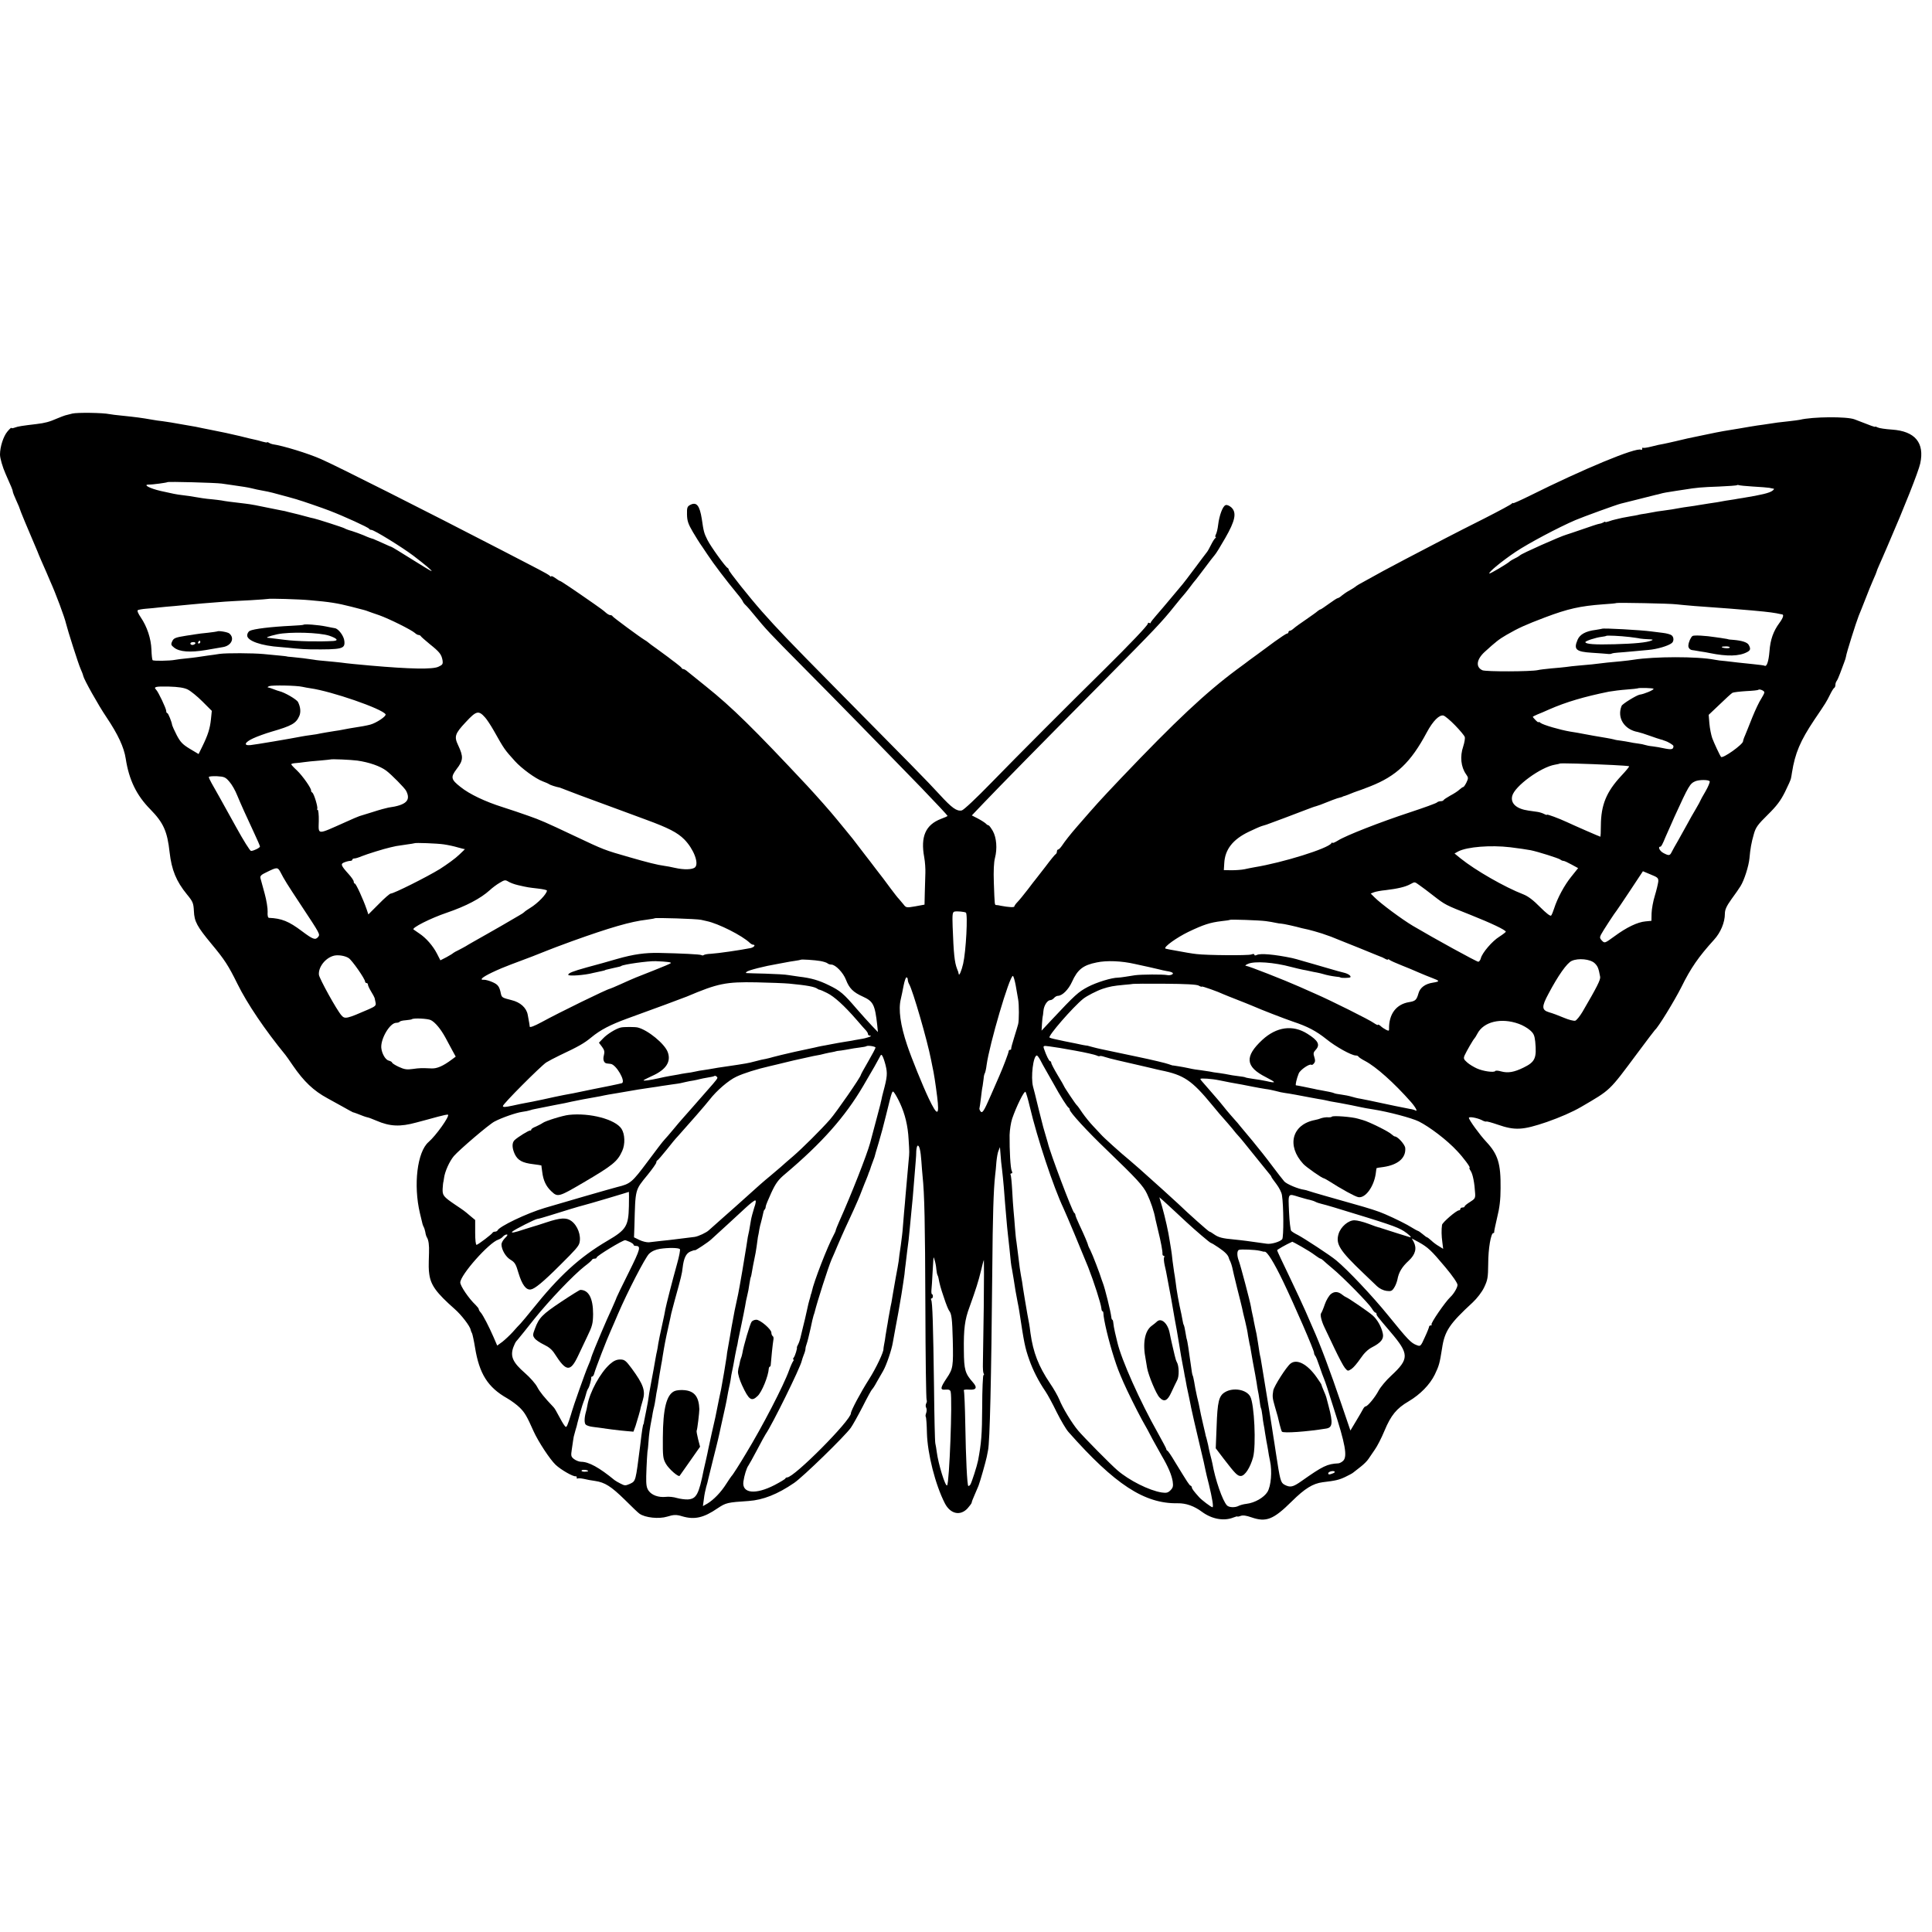 <?xml version="1.0" standalone="no"?>
<!DOCTYPE svg PUBLIC "-//W3C//DTD SVG 20010904//EN"
 "http://www.w3.org/TR/2001/REC-SVG-20010904/DTD/svg10.dtd">
<svg version="1.0" xmlns="http://www.w3.org/2000/svg"
 width="1360pt" height="1360pt" viewBox="0 0 1360 1360"
 preserveAspectRatio="xMidYMid meet">
<g transform="translate(0,1360) scale(0.1,-0.1)"
fill="#000000" stroke="none">
<path d="M510 10689 c-19 -5 -42 -11 -51 -13 -8 -2 -33 -12 -55 -21 -57 -25
-88 -33 -147 -40 -100 -12 -129 -16 -153 -25 -13 -5 -24 -6 -24 -2 0 4 -13 -8
-28 -26 -28 -33 -52 -107 -52 -162 0 -25 18 -88 39 -135 41 -92 51 -116 51
-125 0 -5 11 -34 25 -64 14 -30 25 -57 25 -60 0 -5 58 -145 123 -296 6 -14 11
-27 12 -30 1 -3 9 -22 18 -42 9 -21 24 -55 33 -75 9 -21 22 -51 29 -68 36 -79
101 -253 110 -295 11 -46 86 -281 101 -315 10 -22 19 -46 20 -53 5 -25 106
-206 163 -290 82 -122 124 -213 136 -292 23 -150 76 -259 174 -358 92 -94 119
-155 135 -302 14 -123 46 -203 122 -296 42 -51 46 -61 49 -118 3 -73 22 -108
124 -231 91 -109 119 -152 182 -280 69 -140 194 -325 339 -502 5 -6 29 -40 52
-74 77 -112 145 -177 243 -230 17 -9 64 -35 105 -58 41 -23 75 -42 75 -41 0 1
11 -3 25 -8 40 -16 64 -25 79 -28 7 -1 35 -12 61 -23 95 -41 167 -44 280 -13
47 12 115 31 152 41 37 10 69 17 72 14 11 -12 -85 -147 -137 -192 -80 -69
-108 -302 -61 -501 9 -36 17 -69 18 -75 1 -5 5 -15 8 -21 4 -6 9 -22 12 -37 2
-15 7 -31 11 -37 12 -19 17 -55 15 -110 -3 -95 -3 -114 2 -150 11 -78 50 -131
179 -245 47 -41 109 -122 112 -146 2 -8 6 -19 10 -25 3 -6 13 -51 21 -100 30
-185 90 -280 226 -357 30 -17 71 -48 90 -67 34 -34 49 -59 96 -165 33 -73 115
-198 155 -236 38 -36 126 -86 142 -81 4 1 7 -3 7 -10 0 -6 2 -9 5 -6 4 3 23 2
43 -2 20 -5 57 -12 81 -15 69 -10 113 -38 209 -132 49 -49 95 -93 103 -98 40
-29 138 -39 196 -21 44 14 65 15 106 2 86 -25 150 -11 249 57 59 39 68 41 218
51 101 7 203 47 320 127 62 42 357 329 399 388 13 18 51 86 84 150 32 64 62
118 66 121 4 3 19 25 32 50 14 25 35 61 46 80 23 40 60 149 68 200 3 19 12 69
20 110 17 87 19 102 41 230 8 52 18 115 21 140 2 25 6 56 8 70 6 51 16 136 21
170 2 20 6 60 9 90 3 30 8 82 11 115 8 77 10 100 19 215 4 52 9 113 11 135 2
22 4 54 4 72 1 18 5 35 9 38 12 6 22 -35 27 -110 2 -33 6 -78 8 -100 14 -132
18 -330 20 -917 1 -362 5 -660 9 -664 3 -4 2 -14 -3 -23 -5 -10 -5 -23 0 -31
4 -7 4 -23 0 -36 -5 -12 -6 -24 -3 -28 3 -3 7 -54 8 -114 4 -146 59 -363 126
-494 39 -76 109 -91 160 -36 16 18 29 36 29 40 0 5 8 27 19 51 10 23 23 54 29
68 11 28 51 169 58 203 2 12 6 32 9 46 13 59 23 503 30 1265 3 389 9 570 20
670 3 22 7 65 9 95 3 31 9 67 15 80 l10 25 2 -25 c5 -69 8 -98 13 -135 3 -22
8 -76 12 -120 3 -44 7 -96 9 -115 2 -19 6 -66 9 -105 3 -38 8 -90 11 -115 3
-25 8 -70 11 -100 9 -92 11 -114 18 -146 3 -17 8 -46 11 -65 5 -38 21 -131 29
-169 3 -13 8 -40 11 -60 34 -224 40 -256 70 -341 25 -72 66 -153 114 -223 15
-22 51 -88 79 -146 29 -58 66 -121 83 -140 327 -370 535 -506 769 -502 58 1
116 -19 172 -61 70 -51 154 -66 221 -39 15 6 27 9 27 7 0 -2 10 -1 23 4 16 6
39 3 76 -10 104 -36 155 -16 285 113 91 90 148 125 216 134 93 11 117 17 159
37 25 12 52 26 58 32 7 5 30 24 51 40 22 17 46 41 55 55 9 14 29 43 45 66 16
22 47 82 68 133 45 108 85 157 169 206 83 49 150 118 185 189 30 63 34 77 51
184 18 122 52 173 216 324 30 28 64 72 80 105 25 53 28 68 29 168 0 105 19
215 36 215 4 0 7 3 6 8 -1 4 9 50 21 102 17 67 24 127 24 205 2 174 -18 239
-101 328 -46 49 -122 154 -122 168 0 11 58 0 89 -15 16 -9 31 -13 33 -11 3 3
38 -7 79 -21 124 -43 177 -40 348 18 94 33 179 70 241 106 210 123 194 107
395 377 65 88 122 162 125 165 22 17 136 203 186 302 66 134 121 213 229 332
47 51 77 123 77 184 0 28 11 53 46 102 26 35 55 77 64 92 26 41 58 142 63 196
6 67 13 109 31 171 13 47 28 67 97 135 64 63 91 99 122 161 22 44 41 87 42 95
2 8 5 26 7 40 22 139 59 225 157 372 84 124 85 126 111 178 12 25 26 47 30 48
4 2 8 11 8 21 0 9 4 21 8 26 5 6 16 30 25 55 9 25 22 59 28 75 7 17 13 37 14
45 1 18 72 243 89 285 7 17 28 68 46 115 18 47 43 109 56 138 13 29 24 55 24
58 0 3 9 26 21 52 12 26 27 62 35 80 8 17 20 47 28 65 109 251 211 508 223
564 32 146 -36 228 -199 239 -46 3 -91 10 -100 15 -10 5 -18 8 -18 5 0 -4 -30
7 -145 52 -54 21 -296 19 -385 -3 -8 -2 -42 -6 -75 -10 -59 -6 -107 -12 -154
-20 -13 -2 -45 -7 -70 -10 -25 -4 -82 -13 -126 -21 -44 -7 -96 -16 -115 -19
-19 -3 -78 -15 -130 -26 -52 -11 -106 -22 -120 -25 -14 -3 -52 -12 -85 -20
-33 -8 -72 -16 -86 -19 -15 -2 -52 -10 -82 -18 -31 -8 -58 -12 -61 -9 -3 3 -6
0 -6 -7 0 -7 -4 -10 -8 -7 -32 20 -405 -135 -784 -324 -65 -32 -118 -56 -118
-52 0 4 -4 2 -8 -3 -4 -6 -90 -52 -192 -104 -102 -51 -225 -114 -275 -140
-202 -105 -404 -211 -436 -229 -40 -22 -145 -80 -174 -96 -11 -6 -22 -14 -25
-17 -3 -3 -21 -14 -40 -25 -19 -10 -43 -27 -54 -36 -11 -10 -24 -18 -28 -18
-5 0 -33 -18 -63 -40 -30 -22 -57 -40 -60 -40 -4 0 -12 -6 -20 -12 -7 -7 -44
-33 -80 -58 -37 -25 -76 -53 -86 -62 -11 -10 -23 -18 -29 -18 -5 0 -10 -4 -10
-10 0 -5 -5 -10 -10 -10 -6 0 -45 -26 -88 -57 -42 -31 -97 -72 -122 -90 -25
-18 -50 -36 -55 -40 -6 -5 -46 -35 -90 -67 -219 -163 -430 -361 -812 -762
-162 -171 -166 -176 -308 -339 -50 -57 -91 -110 -108 -136 -11 -16 -23 -29
-28 -29 -5 0 -9 -6 -9 -14 0 -8 -4 -16 -8 -18 -4 -1 -37 -41 -72 -88 -36 -47
-67 -87 -70 -90 -3 -3 -27 -34 -54 -70 -28 -36 -60 -76 -73 -89 -13 -13 -23
-28 -23 -32 0 -8 -42 -5 -95 5 -11 3 -25 5 -31 5 -13 1 -12 -6 -18 156 -3 85
0 146 8 176 17 65 11 142 -15 189 -13 22 -26 40 -30 40 -4 0 -14 6 -21 14 -8
7 -33 23 -56 35 l-41 21 82 86 c108 113 396 407 835 849 375 379 421 427 511
540 31 39 59 72 62 75 3 3 22 26 41 51 19 26 40 53 47 60 6 8 35 45 64 84 28
38 59 78 67 87 9 9 42 63 74 119 71 123 83 180 44 217 -15 13 -31 20 -41 16
-20 -7 -44 -72 -52 -138 -3 -27 -10 -57 -16 -68 -5 -10 -6 -18 -2 -18 4 0 3
-4 -2 -8 -6 -4 -19 -25 -30 -47 -11 -22 -23 -44 -28 -50 -4 -5 -20 -26 -35
-46 -15 -20 -36 -48 -47 -63 -29 -40 -98 -130 -105 -136 -3 -3 -33 -39 -67
-80 -34 -41 -80 -95 -102 -120 -22 -25 -41 -49 -41 -53 0 -5 -4 -5 -10 -2 -5
3 -10 1 -10 -5 0 -12 -128 -146 -303 -319 -251 -247 -620 -617 -798 -800 -107
-110 -195 -193 -209 -196 -35 -7 -69 17 -155 111 -83 91 -217 227 -745 761
-319 323 -395 403 -506 528 -90 102 -234 283 -234 294 0 5 -4 11 -8 13 -14 5
-119 151 -142 197 -24 48 -27 59 -40 149 -15 94 -37 121 -81 98 -21 -11 -24
-19 -23 -67 1 -46 8 -67 42 -125 23 -38 45 -74 49 -79 4 -6 29 -42 54 -80 42
-64 131 -181 212 -279 18 -21 34 -44 36 -50 2 -6 11 -18 20 -26 9 -8 37 -40
61 -70 82 -100 103 -123 348 -370 205 -206 586 -596 827 -845 107 -111 185
-195 185 -198 0 -3 -20 -12 -45 -21 -110 -42 -146 -125 -119 -271 6 -33 9 -82
8 -110 -1 -27 -3 -89 -4 -137 l-2 -86 -65 -12 c-63 -11 -65 -10 -84 15 -12 14
-26 31 -32 38 -7 6 -32 39 -57 72 -24 33 -48 65 -52 70 -5 6 -29 37 -54 70
-25 33 -56 74 -69 90 -20 26 -70 91 -92 120 -5 6 -28 35 -53 65 -25 30 -52 63
-60 73 -42 52 -143 166 -208 236 -378 404 -529 552 -711 698 -58 47 -116 94
-129 104 -12 11 -26 19 -31 19 -5 0 -11 3 -13 8 -1 4 -21 20 -43 37 -22 16
-44 33 -50 38 -5 4 -39 29 -75 55 -36 25 -67 49 -70 52 -3 3 -13 10 -22 15
-35 21 -223 160 -226 167 -2 5 -9 8 -16 8 -7 0 -21 8 -32 18 -10 10 -48 38
-83 62 -149 104 -233 160 -238 160 -3 0 -18 9 -34 21 -16 11 -29 17 -29 12 0
-4 -4 -3 -8 2 -4 6 -41 27 -82 48 -41 22 -161 83 -266 138 -529 274 -1160 592
-1266 638 -88 39 -267 94 -339 104 -8 2 -20 6 -26 10 -7 5 -13 6 -13 3 0 -2
-15 0 -32 5 -18 6 -44 12 -58 15 -14 3 -59 13 -100 24 -67 16 -132 30 -210 45
-14 3 -36 7 -50 10 -37 8 -71 15 -105 20 -116 21 -145 25 -180 30 -22 2 -53 7
-70 10 -87 15 -111 18 -225 30 -30 3 -66 7 -80 10 -48 10 -225 12 -260 4z
m1050 -493 c19 -3 51 -7 70 -10 78 -11 116 -17 140 -23 37 -9 42 -10 80 -17
19 -3 51 -10 70 -15 79 -21 156 -42 168 -46 7 -2 13 -4 15 -5 5 0 174 -58 217
-75 104 -40 274 -118 278 -127 2 -5 9 -8 16 -8 19 0 215 -121 296 -182 84 -64
136 -108 127 -108 -3 0 -67 38 -141 85 -75 47 -137 85 -140 85 -2 0 -30 12
-62 27 -33 15 -62 27 -66 29 -5 1 -10 3 -13 4 -3 1 -8 3 -12 4 -5 1 -25 10
-46 19 -22 9 -58 22 -80 29 -23 6 -46 15 -52 19 -9 6 -199 67 -217 70 -4 0
-31 7 -60 15 -29 8 -64 17 -78 20 -14 3 -34 8 -45 11 -11 3 -29 8 -40 9 -11 2
-42 8 -70 14 -99 21 -153 31 -190 35 -94 11 -143 17 -165 22 -14 2 -43 6 -65
8 -22 2 -53 5 -70 8 -76 13 -122 20 -145 22 -30 3 -71 11 -149 29 -78 18 -128
45 -83 45 25 -1 126 13 131 17 5 5 338 -4 381 -10z m10781 -21 c52 -3 103 -7
114 -9 11 -3 25 -5 30 -6 6 0 2 -7 -9 -15 -20 -15 -77 -29 -206 -50 -25 -4
-52 -8 -60 -10 -8 -1 -37 -6 -65 -10 -27 -5 -52 -9 -55 -10 -3 -1 -30 -5 -60
-9 -30 -5 -64 -10 -75 -12 -11 -2 -40 -7 -65 -10 -25 -3 -54 -8 -65 -10 -35
-7 -69 -12 -120 -19 -27 -3 -57 -8 -65 -10 -8 -2 -33 -6 -55 -10 -22 -3 -47
-7 -55 -10 -8 -2 -31 -6 -50 -9 -19 -3 -46 -8 -60 -11 -14 -3 -35 -8 -47 -11
-12 -2 -34 -9 -48 -14 -14 -5 -25 -7 -25 -4 0 3 -6 2 -12 -3 -7 -4 -21 -9 -30
-10 -9 -1 -63 -19 -120 -39 -57 -19 -107 -37 -113 -38 -40 -11 -315 -133 -325
-145 -3 -3 -18 -13 -35 -21 -16 -8 -32 -17 -35 -20 -12 -14 -142 -91 -146 -87
-8 8 89 88 186 153 92 61 301 172 420 223 54 23 290 109 320 116 8 2 62 16
120 30 58 15 113 29 123 31 10 2 27 6 37 9 16 5 44 10 110 20 14 2 41 6 60 9
78 13 120 17 239 21 68 3 126 7 129 10 3 2 8 2 12 0 4 -2 50 -7 101 -10z
m-10161 -800 c141 -12 196 -21 294 -46 101 -26 98 -25 116 -32 8 -3 44 -16 80
-28 70 -25 225 -102 251 -125 8 -8 20 -14 26 -14 6 0 13 -4 15 -8 2 -4 30 -29
63 -56 70 -56 82 -72 90 -113 4 -27 1 -33 -28 -46 -39 -20 -198 -17 -482 8
-81 7 -163 15 -205 21 -19 2 -64 7 -100 10 -36 3 -76 7 -90 10 -36 6 -109 15
-155 19 -22 1 -40 4 -40 5 0 0 -20 3 -45 5 -25 2 -76 7 -115 11 -75 7 -260 8
-310 1 -16 -3 -54 -8 -84 -12 -30 -4 -63 -9 -75 -11 -12 -2 -46 -6 -76 -9 -30
-3 -66 -7 -79 -10 -36 -7 -151 -9 -157 -2 -3 3 -7 36 -8 74 -3 79 -31 162 -75
227 -18 26 -27 47 -21 51 5 3 31 8 57 10 27 2 68 6 93 9 25 3 74 7 109 10 35
3 86 8 115 11 48 5 88 8 241 20 33 2 114 7 180 10 66 4 121 8 122 9 5 4 221
-2 293 -9z m9620 -29 c25 -3 83 -8 130 -12 85 -6 97 -7 245 -18 159 -13 181
-15 240 -21 33 -3 74 -9 90 -12 17 -4 35 -7 40 -8 14 -1 7 -25 -19 -60 -43
-58 -64 -118 -70 -199 -6 -72 -19 -112 -35 -102 -3 2 -40 7 -81 11 -41 4 -88
9 -105 11 -16 2 -55 7 -85 10 -30 2 -66 7 -80 10 -122 24 -426 23 -570 0 -14
-3 -54 -7 -90 -11 -36 -3 -78 -7 -95 -9 -78 -10 -145 -17 -200 -21 -33 -3 -73
-7 -90 -10 -16 -2 -63 -7 -104 -10 -41 -4 -84 -9 -95 -12 -48 -11 -367 -12
-391 -1 -48 22 -42 75 15 128 78 71 100 89 155 121 87 50 132 70 271 123 162
61 247 80 409 92 50 3 91 7 93 9 5 4 378 -3 422 -9z m-9670 -581 c14 -3 39 -8
55 -10 149 -21 505 -144 529 -183 8 -13 -64 -61 -108 -73 -27 -7 -64 -14 -131
-24 -11 -2 -36 -6 -55 -10 -19 -4 -48 -9 -65 -11 -45 -7 -78 -13 -100 -17 -11
-3 -40 -8 -65 -11 -25 -3 -54 -8 -65 -10 -75 -15 -336 -59 -362 -61 -51 -5
-41 20 20 48 28 13 86 34 127 46 145 42 174 59 197 111 12 28 8 64 -9 98 -10
19 -94 68 -133 77 -5 1 -23 7 -38 13 -16 7 -34 12 -40 13 -7 0 -3 4 8 9 21 8
193 5 235 -5z m-808 -19 c20 -10 66 -47 103 -84 l66 -66 -6 -59 c-7 -66 -21
-110 -60 -190 l-27 -55 -62 37 c-51 31 -66 47 -92 96 -17 33 -31 65 -32 70 -3
24 -28 85 -34 85 -5 0 -8 7 -8 16 0 16 -55 133 -71 149 -20 20 -5 24 89 22 68
-2 108 -8 134 -21z m10318 5 c0 -9 -67 -37 -98 -41 -22 -4 -122 -65 -127 -79
-34 -83 18 -167 115 -184 14 -3 52 -15 85 -27 33 -12 67 -23 75 -25 8 -2 16
-4 18 -5 1 -2 5 -3 10 -4 21 -6 62 -30 62 -38 0 -25 -14 -27 -75 -14 -16 4
-48 9 -70 12 -22 2 -47 7 -55 10 -8 3 -31 8 -50 10 -19 2 -46 7 -60 10 -13 3
-40 7 -60 10 -19 2 -42 6 -50 9 -8 2 -31 7 -50 10 -46 7 -139 24 -170 30 -14
3 -53 10 -87 15 -71 12 -192 47 -210 62 -7 6 -13 8 -13 4 0 -3 -9 3 -20 14
-11 11 -20 22 -20 24 0 2 15 9 33 17 17 7 55 22 82 35 121 53 248 90 420 125
28 5 84 12 125 15 41 3 76 7 77 8 7 6 113 3 113 -3z m780 -25 c0 -6 -11 -27
-23 -46 -13 -19 -41 -78 -62 -130 -20 -52 -44 -109 -51 -127 -8 -17 -14 -36
-14 -41 0 -22 -143 -124 -155 -110 -8 9 -49 97 -62 132 -8 23 -17 69 -20 103
l-5 61 77 73 c42 41 82 77 90 82 7 4 51 9 96 12 45 2 84 6 86 9 8 8 43 -6 43
-18z m-9004 -178 c11 -12 39 -54 61 -93 73 -130 75 -132 148 -213 46 -51 144
-123 195 -142 19 -7 40 -16 45 -20 8 -6 51 -20 75 -24 3 -1 30 -11 60 -23 30
-12 118 -45 195 -73 77 -28 163 -60 190 -70 28 -10 102 -38 165 -61 155 -57
218 -89 267 -138 65 -66 105 -168 76 -196 -17 -17 -78 -19 -143 -4 -25 6 -58
12 -74 14 -46 6 -122 25 -246 61 -175 50 -178 51 -385 149 -207 98 -240 112
-325 142 -47 17 -128 44 -181 61 -124 39 -235 92 -297 142 -68 53 -71 69 -28
126 48 62 49 87 11 168 -29 61 -23 81 53 162 76 82 91 85 138 32z m6827 -54
c34 -35 65 -72 68 -82 3 -9 -2 -39 -11 -67 -24 -70 -16 -144 20 -195 17 -24
17 -28 3 -58 -9 -18 -19 -32 -22 -32 -4 0 -16 -8 -27 -18 -10 -10 -39 -29 -64
-42 -25 -14 -46 -28 -48 -32 -2 -5 -11 -8 -21 -8 -9 0 -21 -4 -26 -9 -6 -6
-92 -37 -192 -70 -207 -68 -450 -163 -505 -198 -21 -13 -38 -20 -38 -16 0 5
-4 3 -8 -3 -24 -37 -340 -136 -542 -169 -19 -3 -51 -10 -70 -14 -19 -4 -60 -7
-90 -7 l-55 1 3 49 c5 96 60 167 173 221 37 18 78 36 91 40 13 4 28 9 33 10
18 6 229 85 282 106 29 11 58 22 65 23 7 2 22 7 33 11 64 26 122 48 135 50 8
2 16 4 18 5 1 2 5 3 10 5 10 2 41 14 72 27 14 5 25 9 25 9 0 -1 40 14 89 33
186 73 287 169 400 381 43 80 88 125 117 118 11 -3 48 -34 82 -69z m-7728
-248 c84 -12 161 -39 204 -71 36 -27 130 -122 140 -142 35 -68 0 -101 -125
-118 -12 -2 -61 -15 -110 -31 -49 -15 -91 -28 -94 -29 -11 -4 -48 -19 -100
-43 -202 -90 -188 -91 -186 8 1 44 -3 80 -8 80 -5 0 -7 3 -3 6 7 8 -22 107
-35 115 -5 3 -9 9 -8 13 4 14 -60 105 -100 143 -22 20 -40 40 -40 43 0 3 12 7
28 8 15 1 43 4 62 7 19 3 69 8 110 11 41 4 76 7 77 8 5 4 144 -2 188 -8z
m8834 -31 c63 -3 116 -7 119 -9 2 -3 -23 -33 -56 -68 -105 -113 -142 -205
-143 -350 0 -43 -2 -78 -3 -78 -4 0 -183 78 -236 103 -58 27 -140 57 -140 52
0 -3 -9 -1 -20 5 -11 6 -33 13 -48 15 -15 2 -43 6 -63 9 -85 12 -127 51 -114
103 17 69 201 203 300 220 17 3 32 6 34 8 3 4 186 -1 370 -10z m-9734 -118
c17 -19 41 -61 54 -94 27 -65 64 -147 122 -271 22 -46 39 -87 39 -91 0 -9 -45
-31 -63 -31 -7 0 -54 75 -105 168 -112 202 -148 267 -173 310 -10 18 -19 37
-19 42 0 5 26 7 57 6 52 -3 61 -7 88 -39z m10420 3 c3 -5 -10 -37 -29 -70 -20
-34 -36 -63 -36 -65 0 -2 -14 -28 -31 -57 -18 -29 -46 -80 -64 -113 -18 -33
-47 -85 -64 -115 -18 -30 -37 -65 -43 -77 -13 -27 -20 -28 -58 -8 -27 14 -42
45 -22 45 6 0 15 16 37 70 1 3 10 23 20 45 10 22 19 42 20 45 1 3 11 25 22 50
102 223 109 234 148 251 28 11 93 11 100 -1z m-8910 -444 c28 -4 71 -13 97
-21 25 -7 48 -13 50 -12 3 1 -15 -17 -40 -40 -24 -24 -85 -68 -135 -100 -93
-57 -325 -173 -346 -173 -7 0 -45 -33 -85 -74 l-73 -73 -12 36 c-24 70 -75
181 -83 181 -4 0 -8 6 -8 14 0 8 -16 31 -35 52 -56 62 -60 73 -30 84 15 6 33
10 41 10 8 0 14 4 14 8 0 5 7 9 15 9 8 0 31 7 52 16 37 15 156 52 201 62 12 3
30 7 40 9 11 2 43 7 73 11 30 4 55 8 56 9 5 5 162 -1 208 -8z m7505 -20 c66
-8 111 -15 145 -21 50 -10 199 -57 209 -66 6 -5 15 -9 22 -9 6 0 32 -12 57
-26 l46 -25 -48 -60 c-49 -60 -98 -152 -121 -224 -7 -22 -16 -44 -21 -50 -6
-6 -35 17 -78 60 -47 48 -84 76 -117 89 -132 51 -339 170 -442 253 l-43 35 27
15 c63 32 227 45 364 29z m-8657 -173 c30 -58 45 -82 148 -238 132 -200 134
-202 118 -221 -19 -23 -36 -17 -112 40 -94 71 -144 91 -234 95 -7 1 -11 16 -9
44 1 23 -8 80 -21 127 -13 47 -26 95 -29 106 -5 18 3 26 48 47 67 33 73 33 91
0z m9700 -70 c-2 -15 -12 -59 -24 -98 -12 -38 -22 -94 -23 -124 l-1 -53 -42
-4 c-56 -5 -133 -42 -217 -104 -69 -50 -70 -51 -89 -32 -16 17 -17 23 -7 43
12 24 101 160 110 169 3 3 45 66 95 141 l90 136 55 -23 c50 -20 55 -25 53 -51z
m-8026 -24 c69 -16 72 -16 141 -24 34 -4 62 -10 62 -14 0 -23 -64 -90 -119
-123 -20 -12 -38 -25 -41 -29 -3 -3 -18 -14 -35 -23 -16 -9 -43 -25 -60 -35
-16 -10 -91 -53 -165 -95 -74 -42 -142 -80 -150 -86 -8 -5 -31 -17 -50 -27
-19 -9 -37 -19 -40 -22 -3 -4 -24 -16 -47 -29 l-43 -22 -24 47 c-29 56 -77
111 -126 143 -19 13 -37 25 -39 27 -15 11 119 79 234 118 135 46 238 100 303
159 17 16 49 40 70 52 33 20 39 21 59 9 12 -8 43 -20 70 -26z m6346 -1 c18
-12 61 -45 97 -73 84 -65 84 -65 261 -135 148 -59 249 -107 249 -119 -1 -3
-21 -19 -46 -35 -50 -31 -121 -114 -130 -152 -3 -13 -12 -24 -18 -24 -12 0
-309 163 -461 253 -77 46 -224 155 -268 199 l-28 28 23 9 c13 5 50 12 83 15
82 10 136 22 171 41 36 19 30 19 67 -7z m-3194 -192 c15 -9 1 -273 -19 -360
-11 -48 -28 -89 -31 -73 -2 12 -5 21 -12 37 -18 47 -24 108 -31 297 -3 88 -1
102 13 106 19 4 69 -1 80 -7z m-1864 -51 c17 -4 35 -8 40 -9 82 -17 250 -102
303 -153 7 -7 18 -13 23 -13 21 0 7 -19 -18 -24 -76 -15 -228 -37 -278 -40
-24 -1 -47 -5 -51 -9 -4 -3 -11 -4 -17 0 -9 5 -140 12 -297 15 -98 2 -179 -9
-295 -42 -38 -11 -86 -25 -105 -30 -19 -5 -69 -19 -110 -30 -97 -27 -130 -40
-130 -52 0 -11 116 -3 175 13 22 5 49 11 60 13 11 2 21 5 23 6 1 1 5 3 10 4 4
1 25 6 47 11 47 10 54 12 58 15 13 11 191 36 242 34 79 -3 115 -8 107 -14 -4
-4 -56 -26 -117 -50 -123 -48 -141 -55 -238 -99 -38 -17 -71 -31 -73 -31 -15
0 -357 -167 -481 -235 -50 -27 -83 -40 -84 -32 -1 12 -2 19 -14 83 -9 50 -52
89 -115 104 -63 16 -68 18 -74 45 -10 50 -20 64 -58 81 -22 10 -49 17 -59 17
-38 -3 -17 17 54 51 39 19 99 44 132 56 80 29 235 89 260 100 11 5 88 34 170
64 270 97 415 139 528 152 29 4 54 8 56 10 6 5 295 -4 326 -11z m3975 -9 c25
-3 56 -9 70 -12 14 -3 32 -6 40 -6 12 0 99 -19 145 -32 6 -1 26 -6 45 -10 19
-4 62 -17 95 -27 59 -20 70 -24 130 -49 17 -7 75 -30 130 -52 55 -22 111 -45
125 -51 14 -6 27 -11 30 -12 3 0 15 -6 28 -13 12 -7 22 -10 22 -6 0 3 6 2 13
-4 6 -5 44 -22 82 -37 39 -15 93 -38 120 -50 28 -12 71 -30 98 -40 53 -20 54
-24 5 -32 -55 -8 -92 -35 -103 -76 -13 -46 -22 -54 -64 -61 -92 -14 -145 -84
-143 -189 1 -14 -3 -15 -21 -6 -12 6 -30 18 -39 27 -10 8 -18 12 -18 8 0 -4
-12 1 -28 12 -29 22 -306 160 -412 206 -36 16 -87 39 -115 51 -101 45 -356
145 -373 146 -10 0 -6 6 13 14 47 21 183 11 305 -22 30 -8 66 -16 80 -19 14
-2 36 -7 50 -10 14 -3 36 -8 50 -10 14 -3 33 -7 42 -10 29 -9 62 -15 93 -19
17 -1 30 -4 30 -5 0 -6 67 -5 71 1 6 10 -17 25 -46 32 -14 3 -65 17 -115 32
-49 14 -94 27 -100 29 -5 1 -37 10 -70 20 -33 10 -69 20 -80 22 -125 26 -222
34 -247 22 -11 -5 -18 -5 -18 1 0 7 -9 7 -22 2 -24 -8 -312 -6 -385 3 -36 4
-76 11 -190 32 -15 3 -29 6 -30 7 -11 12 80 77 162 117 109 52 153 66 235 76
30 3 56 7 58 9 5 4 208 -3 252 -9z m-6456 -260 c24 -15 116 -147 116 -166 0
-5 5 -10 10 -10 6 0 10 -5 10 -11 0 -7 10 -28 22 -48 12 -19 23 -40 25 -46 1
-5 4 -20 7 -33 4 -20 -2 -26 -47 -46 -156 -68 -169 -71 -193 -44 -34 38 -155
258 -159 286 -5 52 42 115 100 133 30 10 83 2 109 -15z m3321 -21 c22 -4 44
-11 50 -16 5 -5 17 -9 27 -9 29 0 84 -57 103 -107 23 -60 51 -88 120 -119 72
-33 84 -56 100 -199 l5 -50 -43 45 c-24 25 -72 79 -108 120 -90 105 -114 126
-195 165 -69 34 -123 50 -209 60 -22 3 -56 8 -75 11 -19 4 -91 8 -160 10 -69
2 -129 3 -134 4 -7 0 -7 3 0 9 11 11 126 40 215 55 19 3 45 8 59 11 14 3 43 8
65 11 22 3 41 7 42 8 4 4 97 -2 138 -9z m5450 -15 c22 -21 28 -35 39 -96 4
-20 -23 -73 -124 -246 -19 -32 -42 -60 -51 -63 -10 -3 -46 6 -81 21 -35 15
-81 32 -103 38 -53 16 -54 39 -5 130 67 127 130 217 164 232 46 21 130 13 161
-16z m-3235 -6 c79 -17 128 -28 170 -38 14 -4 38 -9 54 -12 16 -2 34 -7 39
-11 14 -9 -14 -22 -37 -17 -28 6 -181 5 -226 -1 -19 -3 -51 -8 -70 -11 -19 -3
-42 -6 -50 -6 -44 0 -151 -33 -212 -65 -68 -36 -90 -56 -256 -233 l-70 -75 3
50 c2 28 4 50 5 50 1 0 3 17 5 38 3 39 28 77 50 77 7 0 18 7 25 15 7 8 19 15
27 15 30 0 74 43 99 98 39 87 78 118 174 137 70 15 175 11 270 -11z m-840
-151 c7 -38 14 -81 17 -98 7 -34 7 -152 0 -175 -2 -8 -14 -49 -27 -90 -13 -41
-23 -78 -22 -82 1 -5 -2 -8 -8 -8 -5 0 -10 -5 -10 -11 0 -10 -39 -113 -66
-174 -7 -16 -34 -77 -59 -135 -51 -117 -61 -132 -75 -110 -5 8 -7 17 -5 20 1
3 6 34 10 70 4 36 9 74 12 85 2 11 5 34 7 51 1 17 5 35 9 40 3 6 9 31 12 57
20 146 161 627 185 627 4 0 13 -30 20 -67z m-760 42 c0 -8 4 -23 10 -33 26
-45 128 -397 154 -532 3 -14 7 -34 9 -45 11 -48 22 -120 34 -215 17 -137 2
-141 -59 -13 -45 95 -123 288 -152 375 -48 142 -63 252 -45 325 5 21 14 64 20
96 6 31 15 57 20 57 5 0 9 -7 9 -15z m-835 -29 c126 -12 181 -22 200 -37 6 -4
12 -7 15 -6 3 0 26 -10 52 -23 51 -25 121 -89 208 -189 30 -35 61 -70 68 -77
6 -7 12 -17 12 -23 0 -6 6 -11 13 -11 26 -1 -19 -18 -68 -25 -27 -5 -54 -9
-60 -11 -5 -1 -28 -5 -50 -8 -22 -3 -62 -11 -90 -16 -27 -5 -61 -12 -75 -14
-14 -3 -34 -7 -45 -10 -11 -2 -74 -16 -140 -30 -66 -15 -133 -31 -150 -36 -16
-5 -41 -11 -55 -14 -14 -2 -45 -9 -70 -16 -25 -7 -56 -14 -70 -16 -14 -2 -38
-6 -55 -9 -16 -2 -47 -7 -67 -10 -44 -6 -102 -15 -138 -22 -14 -2 -34 -5 -45
-7 -11 -1 -33 -5 -50 -9 -16 -4 -46 -9 -65 -11 -19 -3 -45 -7 -56 -10 -12 -2
-38 -7 -58 -10 -19 -3 -57 -11 -83 -17 -59 -13 -103 -19 -103 -14 0 2 27 16
60 31 99 44 136 101 110 169 -22 58 -139 154 -210 172 -19 5 -100 5 -120 0
-33 -7 -97 -47 -124 -76 l-30 -31 22 -29 c17 -23 19 -35 13 -59 -9 -31 0 -56
21 -58 7 -1 19 -2 26 -3 39 -3 110 -126 79 -136 -12 -4 -148 -32 -197 -41 -20
-4 -84 -17 -145 -30 -5 -1 -35 -7 -65 -12 -30 -6 -98 -20 -150 -32 -52 -11
-106 -22 -120 -24 -14 -2 -55 -11 -92 -19 -51 -11 -68 -12 -68 -3 0 15 263
278 305 307 17 10 59 33 95 50 136 64 172 85 223 127 63 52 132 88 252 132
185 67 391 143 420 155 219 93 275 104 490 100 94 -2 197 -6 230 -9z m2883
-14 c12 -7 22 -10 22 -7 0 5 113 -35 155 -55 11 -5 52 -21 90 -36 39 -15 88
-35 110 -44 63 -28 224 -90 288 -112 100 -33 163 -66 234 -123 65 -53 177
-115 207 -115 8 0 16 -3 18 -7 2 -5 23 -19 48 -32 77 -41 202 -152 323 -289
33 -38 50 -71 29 -58 -5 3 -22 8 -38 10 -51 10 -161 32 -204 42 -44 10 -114
24 -145 30 -16 2 -43 9 -60 14 -16 5 -50 12 -74 15 -23 3 -46 7 -50 10 -7 4
-45 12 -96 21 -11 1 -31 6 -45 9 -33 7 -121 25 -127 25 -6 0 4 46 19 83 10 26
79 73 90 61 3 -2 11 2 18 11 9 11 9 22 2 44 -8 24 -7 33 9 50 34 36 19 66 -58
114 -103 65 -217 49 -317 -43 -126 -117 -120 -189 24 -262 76 -39 77 -45 3
-28 -23 5 -63 12 -89 15 -26 4 -51 8 -55 10 -3 3 -28 7 -55 10 -27 3 -56 8
-64 10 -8 2 -37 7 -65 11 -27 3 -59 8 -70 11 -11 2 -38 6 -60 9 -22 2 -60 8
-85 14 -25 5 -58 12 -75 14 -16 2 -31 5 -32 5 -2 1 -4 1 -5 0 -2 0 -16 4 -32
10 -15 6 -114 30 -220 52 -216 46 -222 47 -256 54 -14 3 -40 9 -58 14 -18 5
-35 10 -37 10 -3 0 -18 2 -33 5 -15 3 -38 8 -52 11 -14 2 -47 10 -75 15 -27 6
-61 13 -74 16 -14 3 -28 7 -33 10 -14 9 163 213 237 273 25 20 95 56 136 70
52 17 76 21 149 28 36 3 66 6 67 7 2 1 101 2 220 1 151 -1 225 -5 241 -13z
m-5405 -243 c31 -16 69 -62 102 -122 15 -29 38 -71 50 -93 l23 -42 -31 -23
c-58 -43 -101 -62 -139 -60 -72 3 -83 3 -133 -4 -41 -6 -59 -3 -98 15 -26 12
-47 26 -47 30 0 4 -11 11 -24 14 -23 6 -48 49 -52 90 -5 65 61 176 105 176 11
0 22 4 25 8 2 4 22 9 42 10 21 2 40 5 43 7 9 10 113 5 134 -6z m7658 -26 c26
-9 61 -29 78 -44 27 -23 33 -37 38 -81 11 -116 0 -143 -82 -183 -67 -33 -110
-40 -158 -27 -20 6 -39 7 -41 3 -8 -13 -86 -2 -130 18 -22 10 -54 29 -69 43
-24 21 -26 28 -17 49 13 29 61 112 69 119 3 3 13 18 21 34 44 84 166 114 291
69z m-4528 -168 c-1 -6 -24 -50 -52 -98 -28 -48 -51 -90 -51 -93 0 -14 -173
-264 -217 -314 -64 -73 -196 -204 -261 -260 -29 -25 -68 -58 -86 -75 -19 -16
-52 -44 -73 -62 -51 -42 -65 -54 -247 -218 -12 -11 -56 -49 -96 -85 -41 -36
-81 -72 -90 -80 -16 -16 -73 -43 -100 -47 -23 -3 -111 -14 -145 -18 -16 -2
-57 -7 -90 -10 -33 -4 -72 -8 -87 -10 -16 -1 -45 6 -66 16 l-39 19 3 83 c7
261 3 247 93 357 33 41 61 80 61 87 0 6 3 13 8 15 4 2 33 35 65 75 31 40 67
83 80 96 65 72 198 224 223 257 49 63 132 135 188 161 51 24 142 53 239 75 25
6 40 9 162 39 61 14 124 28 140 31 47 8 58 11 85 18 14 3 36 8 50 10 14 3 25
5 25 6 0 1 16 3 35 5 19 3 46 7 60 10 14 3 45 8 70 11 25 3 46 7 48 9 9 8 67
-1 65 -10z m1406 -21 c73 -13 141 -29 151 -34 9 -5 20 -7 22 -4 3 2 17 0 31
-5 14 -5 58 -17 99 -26 40 -9 91 -21 113 -26 22 -5 51 -12 65 -15 14 -3 41 -9
60 -14 19 -5 46 -11 60 -14 164 -33 219 -70 363 -245 33 -41 72 -86 85 -100
13 -14 38 -44 56 -65 17 -22 38 -47 48 -57 9 -9 55 -66 103 -126 48 -59 96
-118 106 -131 11 -12 19 -24 19 -27 0 -3 16 -25 35 -50 19 -25 37 -60 39 -78
12 -70 13 -294 2 -310 -14 -18 -78 -37 -109 -32 -22 3 -72 10 -144 20 -21 3
-60 7 -88 10 -81 7 -108 15 -137 35 -15 11 -30 20 -34 20 -6 0 -152 130 -219
195 -12 11 -59 54 -104 95 -172 155 -203 182 -241 214 -57 46 -183 160 -199
179 -9 10 -34 37 -57 61 -22 23 -55 64 -74 91 -18 28 -36 52 -40 55 -8 6 -90
129 -90 134 0 2 -20 37 -45 78 -25 42 -45 80 -45 87 0 6 -4 11 -8 11 -7 0 -27
40 -43 87 -7 22 -5 23 39 17 26 -3 107 -16 181 -30z m-1335 -103 c14 -56 12
-82 -16 -186 -6 -22 -12 -47 -13 -55 -2 -8 -4 -16 -4 -17 -1 -2 -2 -6 -2 -10
-2 -7 -42 -161 -74 -279 -23 -84 -130 -357 -218 -554 -13 -30 -24 -57 -24 -60
1 -3 -6 -18 -15 -35 -42 -77 -140 -329 -153 -395 -2 -8 -4 -17 -6 -20 -1 -3
-3 -9 -4 -15 -1 -5 -4 -17 -7 -25 -3 -8 -11 -42 -18 -75 -7 -33 -19 -85 -27
-115 -7 -30 -16 -66 -19 -79 -3 -13 -10 -34 -16 -45 -6 -12 -10 -21 -9 -21 6
0 -12 -61 -22 -72 -5 -7 -6 -13 -2 -13 4 0 3 -6 -2 -12 -5 -7 -18 -35 -28 -63
-38 -107 -189 -398 -304 -587 -44 -74 -95 -154 -101 -158 -3 -3 -20 -28 -38
-56 -37 -59 -88 -111 -132 -138 l-32 -18 7 51 c3 28 11 65 16 83 6 18 12 44
15 58 3 14 19 78 35 142 16 64 32 126 34 137 3 12 7 31 10 44 3 12 7 31 9 42
2 11 11 52 20 90 9 39 18 82 21 98 3 15 7 39 10 55 3 15 8 41 12 57 4 17 7 37
8 45 1 8 4 29 8 45 4 17 9 44 12 60 7 42 14 76 20 105 4 14 9 39 11 55 3 17
14 68 24 115 10 47 21 103 25 125 3 22 10 56 15 75 5 19 12 55 15 80 4 24 8
47 10 50 2 3 6 22 9 42 3 21 11 59 16 84 6 26 13 66 16 89 3 24 7 54 9 66 3
13 8 38 10 54 3 17 8 38 11 47 4 15 12 46 18 75 1 7 5 16 9 19 4 4 7 13 7 20
0 8 18 51 39 97 32 69 50 93 98 133 257 217 421 401 549 619 73 124 101 174
116 203 10 21 13 21 21 6 5 -9 15 -38 21 -63z m1089 37 c9 -18 27 -51 40 -73
13 -22 37 -65 54 -95 44 -81 97 -165 106 -168 4 -2 7 -8 7 -13 0 -18 124 -153
260 -283 213 -205 258 -254 284 -309 26 -54 51 -128 59 -177 3 -14 12 -52 20
-85 18 -72 32 -145 30 -162 0 -7 3 -13 9 -13 5 0 6 -5 3 -10 -4 -6 -2 -32 4
-58 6 -26 13 -58 15 -72 3 -14 9 -50 15 -80 6 -30 13 -68 16 -85 16 -93 35
-203 39 -220 2 -11 9 -54 16 -95 12 -75 16 -98 25 -145 3 -14 7 -37 10 -52 2
-16 7 -39 10 -53 2 -14 7 -36 9 -50 3 -14 10 -47 16 -75 5 -27 13 -61 15 -75
9 -42 24 -109 61 -265 20 -82 38 -161 40 -175 3 -14 13 -59 24 -100 23 -95 34
-160 25 -160 -9 0 -77 51 -95 72 -36 40 -50 59 -50 67 0 5 -4 11 -9 13 -9 3
-19 19 -111 169 -24 41 -48 76 -52 77 -5 2 -8 7 -8 12 0 4 -27 54 -59 112
-125 221 -258 518 -286 641 -3 12 -10 42 -16 67 -6 25 -11 55 -12 68 -1 12 -4
22 -7 22 -3 0 -6 8 -7 18 -4 38 -45 205 -60 242 -3 8 -7 20 -9 25 -8 30 -64
176 -78 203 -9 17 -17 34 -17 37 0 8 -29 76 -60 141 -16 34 -29 66 -29 72 0 6
-4 12 -8 14 -12 5 -171 425 -186 493 -2 6 -9 30 -16 55 -7 25 -15 50 -16 55
-6 21 -56 221 -59 236 -2 9 -8 32 -13 50 -17 65 1 219 27 219 4 0 15 -15 24
-32z m-2273 -126 c0 -4 -14 -23 -31 -42 -101 -115 -130 -148 -149 -170 -12
-14 -36 -41 -53 -60 -18 -19 -52 -60 -77 -90 -25 -30 -53 -63 -63 -73 -10 -10
-62 -78 -116 -151 -113 -151 -122 -159 -216 -182 -19 -4 -431 -123 -510 -147
-128 -38 -322 -131 -333 -159 -2 -4 -10 -8 -17 -8 -7 0 -15 -3 -17 -7 -4 -10
-100 -83 -113 -86 -6 -1 -10 33 -10 86 l0 89 -35 29 c-43 37 -44 37 -105 78
-84 57 -91 66 -89 113 2 24 3 43 4 43 1 0 3 15 6 34 6 45 38 116 69 153 38 44
248 224 286 243 53 28 152 62 194 68 22 3 47 8 55 11 8 3 26 8 40 10 14 3 36
7 50 10 14 3 50 10 80 16 30 6 65 12 78 15 12 3 32 7 45 10 37 8 131 26 152
29 11 2 34 6 50 9 17 4 44 9 60 12 17 3 44 7 60 10 129 23 188 32 245 40 25 3
54 8 65 10 11 1 45 7 75 11 30 4 57 8 60 9 3 1 19 4 35 8 17 4 42 9 58 11 15
3 35 7 45 10 9 3 35 7 56 11 22 3 42 8 44 10 6 6 22 -4 22 -13z m3530 -16 c14
-3 50 -10 80 -16 74 -13 96 -17 160 -30 30 -6 71 -13 90 -16 19 -2 51 -9 71
-14 20 -6 49 -12 65 -14 27 -3 117 -20 174 -31 14 -3 41 -8 60 -11 19 -3 42
-7 50 -9 14 -4 49 -11 105 -20 34 -6 119 -23 145 -29 14 -3 54 -11 90 -16 106
-17 265 -59 317 -84 76 -38 199 -131 270 -208 44 -46 97 -118 88 -118 -4 0 -1
-10 8 -23 15 -23 27 -86 31 -158 2 -33 -2 -39 -36 -60 -21 -13 -38 -27 -38
-31 0 -5 -7 -8 -15 -8 -8 0 -15 -4 -15 -10 0 -5 -4 -10 -10 -10 -18 0 -116
-85 -119 -102 -5 -35 -4 -78 2 -121 l6 -48 -29 18 c-16 9 -41 27 -54 40 -14
13 -28 23 -30 23 -3 0 -17 10 -32 23 -14 12 -29 22 -32 22 -4 1 -23 11 -42 23
-34 22 -118 64 -190 95 -47 21 -114 42 -225 73 -103 29 -304 86 -315 91 -8 3
-22 7 -30 8 -40 5 -121 39 -139 58 -11 12 -50 63 -87 112 -37 50 -99 128 -138
175 -39 46 -78 93 -86 103 -8 11 -26 32 -40 47 -14 15 -39 45 -57 66 -17 22
-41 50 -52 64 -12 14 -41 47 -64 74 -23 27 -48 55 -54 62 -7 7 -13 16 -13 19
0 7 83 1 130 -9z m-2244 -163 c35 -76 55 -158 60 -253 6 -97 6 -90 0 -152 -7
-80 -18 -201 -22 -248 -2 -25 -6 -76 -10 -115 -3 -38 -7 -88 -9 -110 -1 -22
-8 -77 -14 -122 -7 -46 -14 -95 -15 -111 -2 -15 -11 -66 -20 -112 -8 -47 -18
-101 -21 -120 -3 -19 -8 -46 -10 -60 -3 -14 -8 -36 -10 -50 -3 -14 -8 -41 -11
-60 -3 -19 -7 -46 -10 -60 -2 -14 -7 -41 -10 -60 -2 -19 -7 -47 -10 -62 -3
-15 -5 -30 -5 -33 3 -20 -52 -136 -101 -213 -60 -94 -128 -222 -128 -240 0
-50 -399 -452 -449 -452 -5 0 -11 -3 -13 -8 -1 -4 -36 -25 -76 -46 -134 -69
-230 -59 -219 24 6 43 23 98 35 113 5 7 33 57 62 112 29 55 56 105 60 110 44
62 245 470 254 516 2 8 8 27 14 42 7 16 12 35 12 42 0 8 4 24 9 37 5 13 16 59
26 103 9 44 19 87 22 95 3 8 7 20 8 25 17 70 95 314 119 370 8 17 26 59 41 95
15 36 40 92 55 125 16 33 42 92 60 130 18 39 43 97 55 130 13 33 29 74 36 90
7 17 13 33 14 38 2 4 4 9 5 12 1 3 3 8 5 13 1 4 4 14 7 22 16 42 21 56 24 65
1 6 14 51 29 100 15 50 38 135 51 190 47 190 44 182 61 160 8 -11 26 -43 39
-72z m913 -23 c52 -221 166 -565 237 -715 21 -45 131 -308 174 -415 40 -102
90 -257 93 -290 1 -11 4 -20 7 -20 4 0 7 -6 7 -12 1 -46 37 -197 76 -318 23
-71 30 -89 65 -170 27 -62 92 -193 131 -265 22 -38 56 -100 75 -138 20 -37 49
-89 64 -115 45 -76 70 -136 77 -180 5 -34 2 -45 -16 -63 -17 -17 -28 -20 -62
-15 -88 14 -229 85 -311 156 -47 40 -237 233 -276 279 -45 53 -111 163 -133
219 -10 24 -39 76 -66 115 -80 119 -118 216 -137 352 -3 28 -8 59 -10 70 -8
42 -14 73 -30 170 -9 55 -18 110 -19 122 -2 12 -6 34 -9 50 -5 26 -8 48 -22
163 -3 25 -7 56 -9 70 -3 14 -7 57 -10 95 -3 39 -7 93 -10 120 -3 28 -7 95
-10 149 -3 54 -8 103 -11 107 -3 5 0 9 6 9 7 0 8 6 2 18 -9 18 -16 142 -15
252 1 36 9 88 18 115 29 85 85 199 94 189 4 -5 18 -52 30 -104z m-2822 -703
c-3 -137 -19 -164 -149 -240 -199 -117 -341 -247 -533 -487 -33 -41 -69 -84
-80 -96 -11 -11 -36 -38 -56 -61 -20 -22 -52 -52 -72 -68 l-37 -27 -25 58
c-33 76 -74 155 -91 175 -8 8 -14 19 -14 24 0 4 -10 17 -22 29 -48 45 -108
134 -108 158 0 53 203 282 268 302 11 4 26 13 32 21 7 8 19 15 27 15 9 0 5 -9
-12 -25 -14 -14 -25 -34 -25 -44 0 -38 30 -89 64 -109 30 -18 38 -31 56 -94
25 -82 53 -120 86 -115 28 4 86 51 209 174 104 103 128 130 134 154 13 52 -13
122 -57 154 -35 26 -78 23 -177 -10 -44 -15 -87 -28 -95 -30 -8 -2 -37 -11
-64 -20 -62 -21 -92 -27 -80 -15 14 14 164 90 178 90 6 0 45 11 86 24 98 31
210 65 235 71 11 2 88 25 170 49 83 25 151 45 152 46 1 0 1 -46 0 -103z m4718
67 c28 -8 61 -18 74 -20 13 -3 32 -9 41 -14 9 -5 28 -11 41 -14 13 -3 53 -14
89 -25 385 -117 442 -136 492 -167 31 -20 57 -44 46 -44 -2 0 -164 51 -206 65
-7 3 -14 5 -17 5 -3 0 -35 11 -71 25 -37 14 -81 25 -100 25 -43 0 -96 -46
-111 -95 -22 -72 6 -117 176 -279 35 -33 78 -74 94 -90 18 -17 45 -30 67 -33
31 -4 39 -1 53 21 10 14 20 41 24 59 9 51 32 89 80 133 47 44 58 87 34 133
l-13 23 49 -26 c66 -37 88 -58 187 -176 52 -62 86 -112 86 -125 0 -18 -26 -63
-50 -85 -37 -35 -141 -186 -133 -194 4 -3 1 -6 -5 -6 -7 0 -12 -4 -12 -9 0 -4
-13 -38 -30 -74 -29 -65 -31 -66 -57 -56 -41 15 -62 38 -201 209 -111 137
-285 321 -366 388 -40 34 -224 154 -269 178 -21 10 -43 24 -48 30 -5 6 -12 66
-15 132 -6 137 -10 131 71 106z m-877 -99 c36 -33 74 -69 86 -80 56 -52 164
-145 171 -145 3 0 27 -14 53 -32 46 -31 67 -53 72 -73 1 -5 6 -17 11 -26 4 -9
10 -27 13 -40 2 -13 18 -78 34 -144 17 -66 33 -131 36 -145 2 -14 12 -54 21
-90 9 -36 18 -81 20 -100 3 -19 8 -46 11 -60 4 -14 8 -34 9 -45 4 -24 23 -134
31 -172 3 -16 7 -41 10 -58 2 -16 6 -39 8 -50 3 -11 8 -42 12 -70 3 -27 8 -53
10 -57 3 -4 7 -26 10 -50 2 -24 7 -52 9 -64 3 -12 7 -39 10 -60 3 -21 8 -48
10 -60 3 -12 7 -39 11 -60 3 -21 9 -57 14 -78 16 -73 7 -177 -18 -218 -25 -40
-89 -77 -148 -84 -20 -2 -44 -9 -54 -14 -26 -14 -69 -12 -83 3 -31 32 -83 182
-103 297 -3 14 -10 43 -16 65 -5 22 -12 51 -14 65 -3 14 -8 34 -11 45 -4 11
-8 27 -9 35 -2 8 -8 35 -14 60 -16 70 -19 83 -24 110 -2 14 -11 54 -20 90 -8
36 -17 82 -20 104 -4 21 -8 41 -11 45 -2 4 -7 29 -10 57 -4 27 -8 58 -10 69
-2 11 -6 43 -10 70 -4 28 -9 52 -10 55 -2 3 -6 25 -10 50 -4 25 -9 48 -12 53
-3 4 -6 18 -8 30 -2 12 -6 33 -9 47 -18 78 -34 168 -41 230 -3 25 -8 54 -10
65 -2 11 -7 47 -11 79 -3 33 -8 69 -10 80 -2 11 -6 38 -10 61 -9 63 -32 164
-53 239 l-20 68 21 -18 c12 -11 51 -46 86 -79z m-2959 23 c-9 -29 -20 -69 -23
-88 -10 -62 -16 -95 -22 -118 -2 -13 -7 -43 -10 -65 -7 -49 -50 -301 -58 -337
-19 -85 -31 -144 -46 -230 -9 -52 -11 -67 -26 -150 -4 -19 -8 -46 -9 -60 -3
-25 -30 -184 -39 -230 -5 -21 -16 -75 -40 -195 -3 -11 -13 -60 -25 -110 -11
-49 -22 -101 -25 -115 -2 -14 -10 -47 -16 -75 -6 -27 -13 -59 -16 -70 -35
-176 -52 -206 -112 -210 -20 -1 -55 4 -77 10 -22 7 -57 11 -79 8 -50 -5 -97
11 -120 43 -15 21 -18 42 -17 103 2 76 8 186 11 186 0 0 3 25 5 55 3 50 10 99
21 154 2 11 7 35 9 51 3 17 8 37 10 45 2 8 7 33 10 55 3 23 8 52 11 65 3 14 7
39 9 55 5 31 11 72 19 115 3 14 8 43 11 65 13 79 19 112 41 210 9 39 17 78 19
88 2 10 14 52 25 95 45 162 51 188 55 226 8 69 24 103 55 116 16 7 30 11 32 9
3 -3 93 56 114 76 31 27 195 179 244 224 30 28 60 51 66 51 7 0 5 -19 -7 -52z
m-876 -240 c15 -7 27 -16 27 -20 0 -5 6 -8 13 -8 41 -1 37 -18 -48 -189 -47
-94 -85 -173 -85 -175 0 -3 -15 -37 -33 -78 -19 -40 -51 -113 -72 -163 -20
-49 -41 -99 -46 -110 -11 -26 -31 -79 -30 -82 0 -2 -9 -24 -20 -50 -19 -43
-107 -293 -113 -318 -1 -5 -10 -34 -20 -64 -18 -51 -20 -53 -33 -35 -8 10 -26
41 -40 68 -14 27 -30 55 -37 61 -64 67 -97 108 -114 141 -11 22 -50 67 -87 99
-85 74 -104 116 -82 180 6 16 15 36 21 43 6 7 16 18 21 25 6 7 54 66 106 132
105 131 275 309 354 371 28 21 52 42 53 47 2 4 10 7 18 7 8 0 14 3 14 8 0 11
182 122 201 122 3 0 17 -6 32 -12z m4729 -34 c34 -19 77 -46 95 -60 17 -13 35
-24 38 -24 4 0 12 -6 19 -12 7 -7 37 -33 67 -58 77 -64 255 -246 276 -281 9
-16 21 -29 25 -29 4 0 8 -4 8 -10 0 -10 2 -13 98 -126 133 -156 133 -189 5
-308 -36 -33 -75 -80 -89 -106 -24 -46 -77 -110 -91 -110 -5 0 -13 -9 -18 -19
-6 -11 -28 -50 -50 -86 l-39 -65 -62 182 c-81 239 -150 423 -204 543 -10 22
-32 74 -50 115 -18 41 -70 153 -116 249 -46 95 -84 176 -84 180 0 4 62 40 107
60 0 1 30 -15 65 -35z m-4376 -17 c4 -4 -5 -51 -20 -104 -34 -121 -77 -291
-82 -318 -1 -11 -12 -61 -23 -112 -12 -51 -23 -109 -27 -130 -3 -21 -7 -45 -9
-53 -2 -8 -7 -31 -10 -50 -3 -19 -10 -57 -15 -85 -5 -27 -12 -63 -15 -80 -3
-16 -7 -41 -10 -55 -3 -14 -7 -38 -9 -55 -2 -16 -9 -57 -16 -90 -7 -33 -14
-69 -16 -80 -1 -11 -3 -20 -4 -20 -4 0 -11 -44 -24 -155 -32 -250 -30 -245
-71 -265 -32 -14 -37 -14 -66 1 -18 9 -37 20 -43 25 -107 88 -181 129 -235
129 -14 0 -37 9 -50 19 -21 16 -23 23 -16 67 7 50 13 87 14 92 1 1 1 4 2 7 0
2 5 19 10 37 6 18 12 41 14 52 7 30 35 130 42 146 8 20 8 20 18 55 4 17 11 35
15 40 9 12 24 67 22 78 -1 4 2 7 7 7 5 0 12 11 15 25 8 30 88 238 116 299 10
23 33 75 50 116 66 154 192 398 219 424 19 18 45 30 77 35 60 9 130 8 140 -2z
m4079 -11 c11 -2 22 -5 25 -6 3 -1 8 -2 12 -1 18 2 66 -76 130 -209 82 -171
218 -484 218 -503 0 -7 4 -17 9 -22 5 -6 18 -39 30 -75 12 -36 26 -74 31 -85
8 -18 42 -122 45 -135 1 -3 11 -36 24 -75 81 -250 97 -338 66 -368 -9 -9 -24
-17 -33 -18 -80 -4 -110 -19 -259 -124 -62 -44 -81 -48 -122 -26 -26 15 -30
29 -60 226 -6 39 -13 88 -17 110 -3 22 -8 51 -10 65 -2 14 -17 109 -34 210
-17 102 -33 201 -36 220 -3 19 -8 46 -10 60 -7 29 -8 37 -19 110 -5 30 -9 57
-10 60 -2 8 -16 73 -19 90 -1 8 -5 29 -9 45 -4 17 -9 42 -11 56 -6 37 -73 290
-85 322 -15 38 -14 74 1 79 15 5 113 1 143 -6z m-2274 -129 c2 -18 5 -36 8
-42 3 -5 6 -14 7 -20 9 -47 15 -70 39 -140 14 -44 31 -85 36 -91 18 -22 22
-58 26 -209 4 -182 2 -200 -42 -265 -47 -70 -49 -86 -9 -82 23 2 33 -2 36 -15
13 -56 -9 -643 -25 -659 -12 -12 -62 150 -73 236 -2 19 -7 46 -10 60 -3 14 -7
189 -9 390 -6 446 -11 605 -20 619 -3 6 -2 11 3 11 5 0 9 7 9 15 0 8 -3 15 -7
15 -3 0 -5 15 -3 33 2 17 5 66 7 107 2 41 5 86 6 100 2 25 2 25 10 -3 5 -16
10 -43 11 -60z m334 -269 c-3 -183 -5 -360 -6 -394 -1 -34 1 -66 5 -72 4 -7 4
-12 -1 -12 -4 0 -9 -101 -9 -224 -1 -196 -6 -254 -29 -377 -8 -40 -44 -152
-54 -169 -6 -8 -12 -12 -15 -10 -8 9 -17 192 -21 433 -2 125 -7 232 -10 238
-4 6 10 9 36 7 52 -4 61 14 27 52 -54 61 -62 87 -63 223 -2 150 6 217 40 307
44 122 63 182 80 253 10 42 19 77 21 77 1 0 1 -150 -1 -332z m-2785 -1154 c0
-2 -12 -4 -26 -4 -14 0 -23 4 -20 9 6 8 46 4 46 -5z m5244 -15 c-27 -11 -34
-10 -34 0 0 11 31 20 44 13 5 -3 1 -9 -10 -13z"/>
<path d="M2136 9202 c-3 -2 -40 -5 -83 -7 -145 -7 -269 -22 -295 -36 -10 -5
-18 -20 -18 -32 0 -38 98 -73 235 -82 28 -2 75 -7 106 -10 31 -3 78 -6 105 -6
225 -2 244 3 238 59 -3 35 -42 87 -67 90 -6 1 -34 6 -62 12 -53 11 -153 19
-159 12z m182 -77 c55 -19 67 -34 30 -37 -101 -6 -260 -3 -343 8 -55 7 -106
13 -114 14 -28 0 -2 11 60 25 89 19 297 13 367 -10z"/>
<path d="M1528 9155 c-1 -1 -30 -5 -63 -9 -33 -3 -73 -8 -90 -11 -16 -3 -46
-7 -65 -10 -76 -12 -88 -17 -98 -40 -10 -21 -8 -27 14 -44 38 -30 114 -35 222
-17 34 6 64 11 122 21 59 10 84 63 44 96 -12 10 -78 21 -86 14z m-118 -75 c0
-5 -5 -10 -11 -10 -5 0 -7 5 -4 10 3 6 8 10 11 10 2 0 4 -4 4 -10z m-35 -10
c-3 -5 -13 -10 -21 -10 -8 0 -14 5 -14 10 0 6 9 10 21 10 11 0 17 -4 14 -10z"/>
<path d="M11277 9174 c-1 -1 -21 -4 -44 -8 -72 -9 -112 -32 -128 -70 -29 -68
-11 -84 101 -91 49 -3 98 -7 109 -8 11 -2 25 -1 30 2 6 3 26 6 45 7 19 1 62 5
95 8 33 3 87 8 120 11 59 5 138 28 163 48 16 12 16 42 -1 55 -7 6 -35 14 -62
17 -28 3 -63 8 -80 10 -73 10 -341 25 -348 19z m194 -58 c30 -4 63 -8 74 -11
11 -2 38 -4 60 -5 31 -1 35 -3 20 -9 -34 -14 -115 -22 -260 -26 -140 -4 -205
1 -205 15 0 8 72 32 114 37 16 2 31 5 33 7 5 4 97 0 164 -8z"/>
<path d="M11914 9123 c-12 -9 -27 -41 -29 -66 -2 -15 9 -30 25 -33 3 0 28 -4
55 -9 28 -4 59 -9 70 -12 123 -25 209 -23 264 7 23 12 26 23 11 50 -10 19 -49
31 -110 36 -19 1 -35 3 -35 4 0 1 -11 3 -25 5 -14 2 -41 6 -60 9 -76 12 -156
16 -166 9z m262 -82 c-5 -8 -56 -3 -56 5 0 2 14 4 31 4 16 0 28 -4 25 -9z"/>
<path d="M5291 4296 c-11 -13 -58 -174 -65 -221 -2 -11 -6 -27 -10 -35 -3 -8
-8 -26 -10 -40 -3 -14 -5 -25 -6 -25 -1 0 -3 -13 -5 -30 -1 -17 11 -58 28 -95
49 -106 67 -118 110 -77 30 28 76 140 79 195 1 6 4 12 8 12 3 0 6 8 6 18 2 33
14 147 18 169 3 13 1 25 -5 28 -5 4 -9 14 -9 24 0 24 -79 91 -106 91 -12 0
-27 -6 -33 -14z"/>
<path d="M8143 4296 c-6 -6 -22 -19 -36 -29 -49 -36 -65 -123 -42 -237 2 -14
7 -41 10 -60 9 -51 63 -182 87 -207 33 -35 56 -25 84 37 14 30 32 68 40 83 16
28 14 102 -2 129 -4 6 -11 28 -15 47 -5 20 -13 56 -19 81 -6 25 -13 59 -16 75
-13 70 -60 112 -91 81z"/>
<path d="M4005 5752 c-42 -4 -167 -43 -185 -57 -8 -6 -30 -17 -47 -25 -18 -7
-33 -16 -33 -21 0 -5 -3 -8 -7 -7 -9 3 -91 -48 -112 -69 -18 -19 -17 -55 3
-98 21 -43 53 -61 129 -70 31 -4 57 -8 58 -9 0 0 2 -21 6 -46 7 -58 26 -100
63 -135 46 -44 52 -42 226 60 208 122 241 149 274 223 22 48 19 119 -5 156
-44 67 -223 114 -370 98z"/>
<path d="M9375 5739 c-2 -3 -14 -5 -27 -4 -13 1 -33 -2 -46 -6 -12 -5 -33 -11
-45 -13 -162 -31 -202 -180 -83 -309 21 -23 132 -101 146 -102 3 0 16 -8 30
-16 97 -62 187 -111 211 -116 49 -10 109 71 123 163 3 22 5 40 6 41 0 1 21 5
48 8 103 15 160 64 154 134 -2 24 -53 81 -73 81 -4 0 -14 7 -23 15 -18 19
-160 89 -201 100 -16 5 -32 9 -35 10 -41 13 -180 24 -185 14z"/>
<path d="M8623 3800 c-43 -26 -53 -65 -59 -245 l-6 -150 57 -75 c80 -104 96
-120 119 -120 29 0 67 59 87 132 22 84 9 373 -20 427 -27 50 -120 66 -178 31z"/>
<path d="M4749 3808 c-57 -24 -82 -123 -83 -328 -1 -134 1 -148 22 -185 21
-36 87 -94 96 -84 2 2 35 49 74 105 l70 100 -14 54 c-7 29 -12 55 -10 59 5 7
19 129 19 151 -3 87 -34 127 -103 134 -25 3 -57 0 -71 -6z"/>
<path d="M3950 4436 c-132 -88 -156 -112 -184 -188 -16 -42 -17 -49 -3 -68 8
-12 38 -32 65 -45 36 -17 59 -36 78 -67 80 -125 109 -127 163 -13 13 28 42 88
64 135 37 76 41 93 42 160 0 111 -31 170 -90 170 -5 0 -66 -38 -135 -84z"/>
<path d="M9369 4491 c-13 -10 -33 -43 -43 -72 -10 -30 -22 -58 -26 -63 -9 -9
2 -56 24 -101 8 -16 39 -82 69 -145 30 -63 63 -126 74 -139 20 -24 21 -24 46
-8 14 9 42 42 63 73 27 40 53 65 84 81 62 32 83 59 74 97 -10 47 -39 98 -71
126 -29 26 -170 122 -188 129 -5 2 -17 9 -25 16 -29 24 -56 26 -81 6z"/>
<path d="M4294 3998 c-68 -60 -143 -197 -159 -290 -3 -18 -8 -40 -11 -49 -11
-39 -12 -79 0 -88 7 -6 28 -13 47 -15 82 -12 198 -27 241 -30 l47 -4 15 41
c12 38 36 119 37 132 1 2 7 25 14 49 20 66 4 111 -79 224 -41 55 -50 62 -81
62 -24 0 -45 -9 -71 -32z"/>
<path d="M9084 4001 c-29 -23 -115 -158 -121 -189 -7 -42 -6 -53 11 -112 21
-70 22 -76 34 -128 6 -24 13 -46 16 -50 12 -12 177 0 312 22 44 7 48 39 17
156 -8 30 -16 60 -17 65 -1 6 -10 27 -19 48 -9 20 -15 38 -15 40 1 1 -14 24
-33 51 -66 94 -140 133 -185 97z"/>
</g>
</svg>
